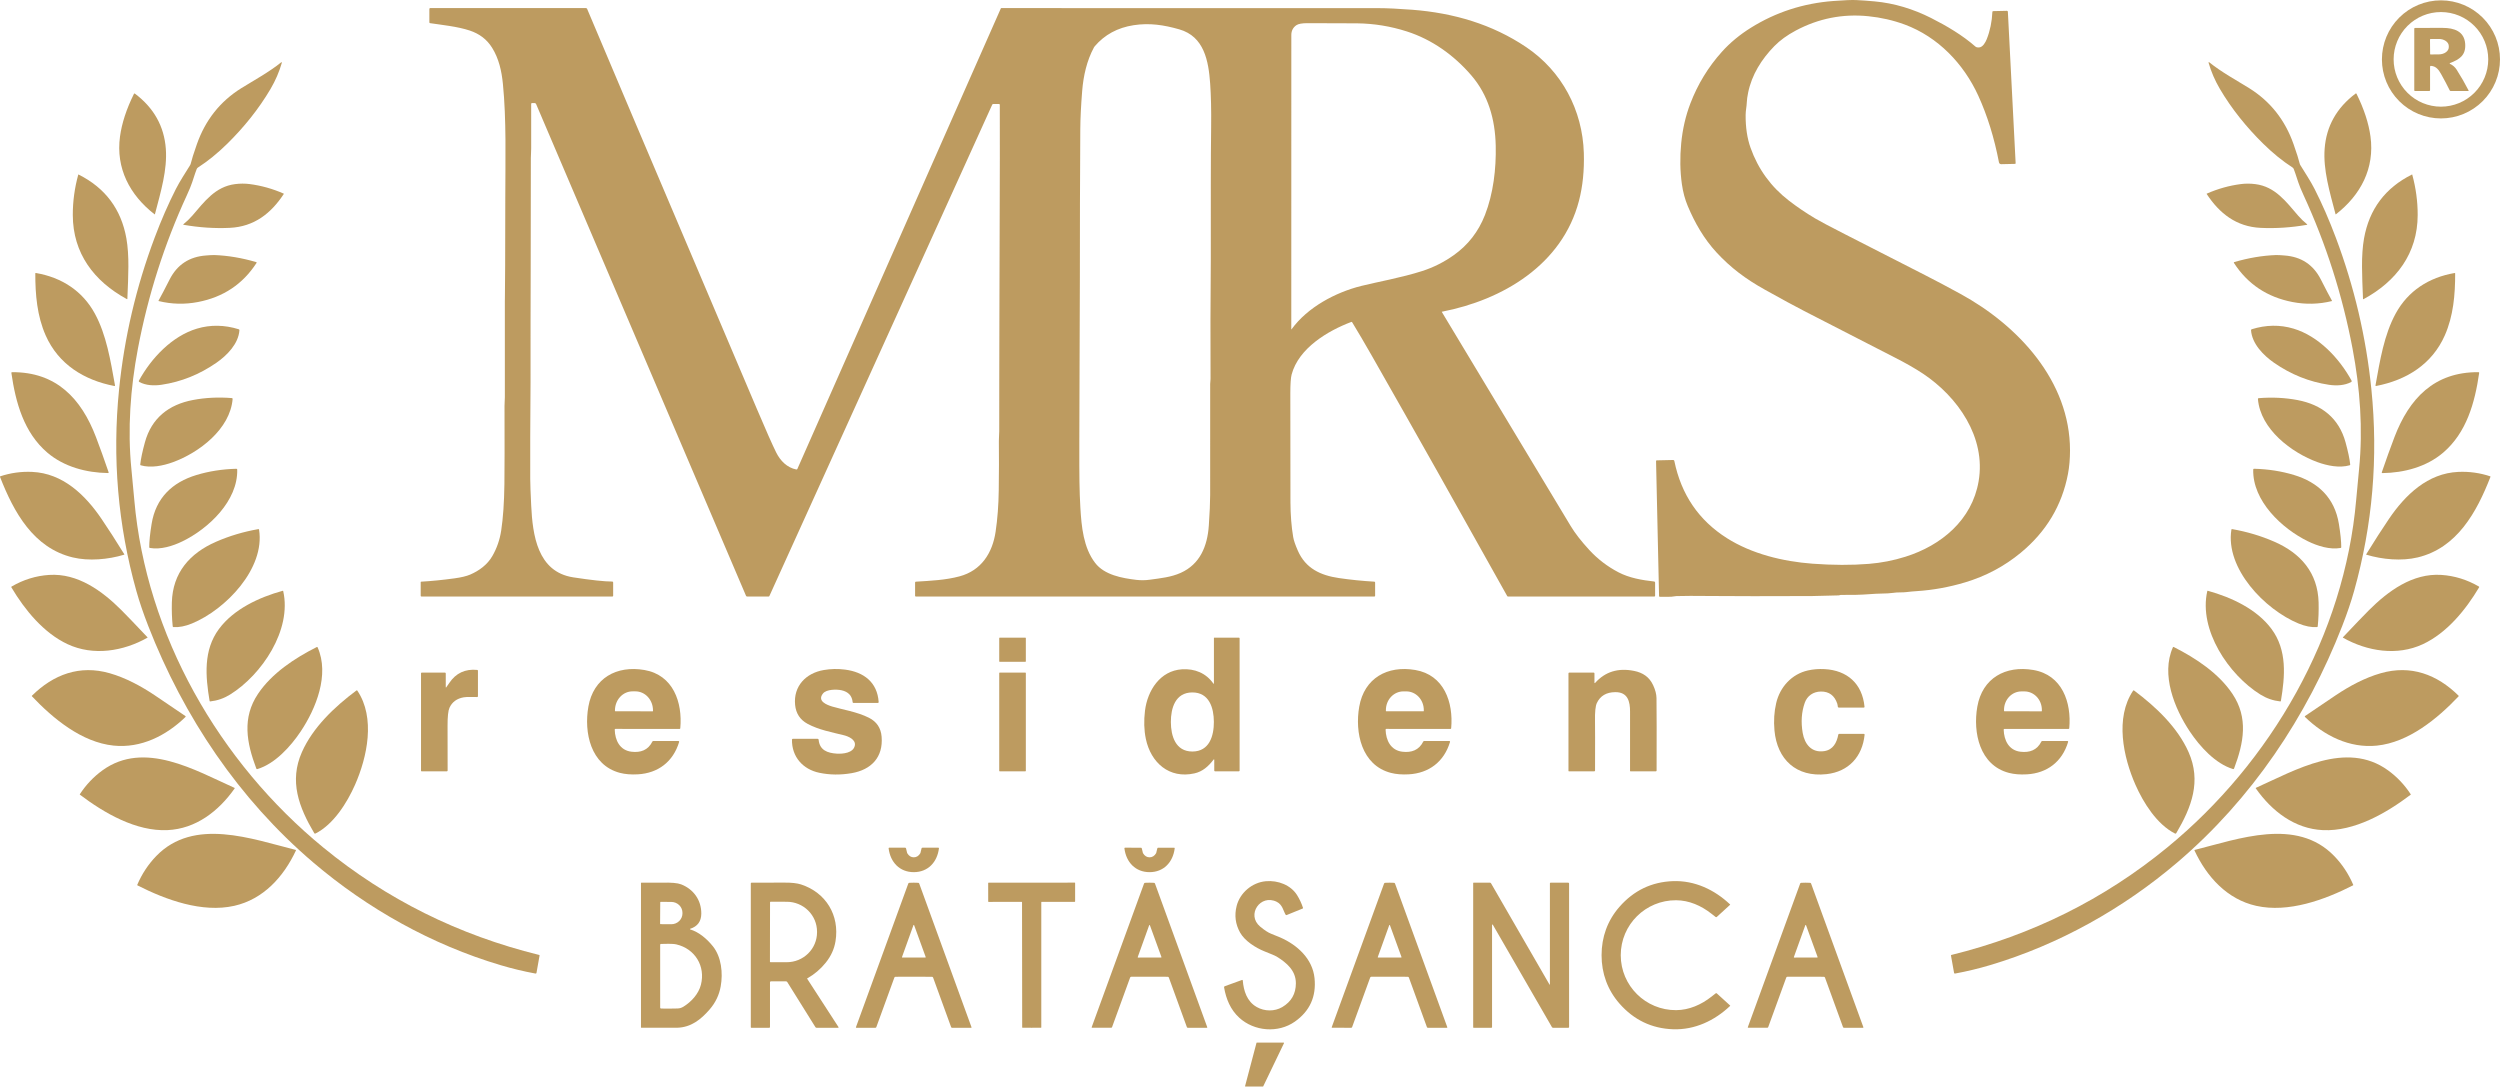 <svg width="400" height="174" viewBox="0 0 400 174" fill="none" xmlns="http://www.w3.org/2000/svg">
<path d="M322.391 26.221L320.194 26.27C320.109 26.272 320.026 26.243 319.961 26.191C319.895 26.138 319.851 26.063 319.835 25.981C319.079 22.045 317.975 18.488 316.525 15.311C314.198 10.216 310.078 5.892 304.752 3.926C302.896 3.242 300.95 2.798 298.913 2.594C294.826 2.184 290.965 2.949 287.328 4.886C285.945 5.623 284.802 6.453 283.899 7.375C281.86 9.458 280.28 11.959 279.698 14.836C279.576 15.432 279.507 15.939 279.49 16.354C279.462 17.091 279.308 17.641 279.302 18.384C279.286 20.374 279.548 22.128 280.088 23.645C281.306 27.071 283.361 29.897 286.253 32.123C287.567 33.134 288.963 34.079 290.443 34.958C291.185 35.399 292.75 36.228 295.137 37.447C298.164 38.99 302.479 41.194 308.082 44.058C309.776 44.922 311.641 45.912 313.678 47.026C322.882 52.057 331.208 60.949 331.202 72.074C331.201 73.436 331.092 74.687 330.876 75.826C329.916 80.867 327.4 85.07 323.328 88.435C320.706 90.601 317.737 92.182 314.418 93.179C311.856 93.947 309.279 94.414 306.686 94.58C306.107 94.617 305.563 94.668 305.055 94.731C304.757 94.768 304.394 94.786 303.966 94.784C303.614 94.782 303.253 94.807 302.883 94.86C302.424 94.926 301.796 94.964 301 94.974C300.44 94.982 299.813 95.013 299.117 95.067C297.776 95.171 296.242 95.211 294.514 95.188C294.474 95.187 294.421 95.2 294.353 95.228C294.3 95.25 294.242 95.262 294.183 95.263C291.705 95.332 290.289 95.367 289.934 95.368C282.74 95.399 277.485 95.397 274.17 95.362C271.216 95.332 269.236 95.336 268.23 95.374C268.168 95.377 268.106 95.384 268.044 95.396C267.25 95.553 266.452 95.462 265.583 95.487C265.565 95.488 265.548 95.485 265.533 95.479C265.517 95.473 265.502 95.463 265.49 95.452C265.477 95.44 265.467 95.426 265.461 95.41C265.454 95.394 265.45 95.378 265.45 95.361L264.969 73.783C264.969 73.767 264.971 73.75 264.977 73.735C264.983 73.72 264.992 73.706 265.003 73.694C265.015 73.682 265.028 73.673 265.043 73.666C265.057 73.66 265.073 73.656 265.09 73.656L267.691 73.599C267.739 73.598 267.786 73.614 267.823 73.643C267.86 73.673 267.886 73.715 267.895 73.761C269 79.144 271.808 83.261 276.32 86.112C280.274 88.611 285.234 89.837 290.007 90.191C293.252 90.432 296.255 90.442 299.018 90.219C301.009 90.058 302.957 89.677 304.863 89.078C310.605 87.276 315.523 83.204 316.58 76.996C317.78 69.968 313.256 63.511 307.69 59.795C306.472 58.981 304.949 58.11 303.121 57.181C301.853 56.537 297.03 54.06 288.649 49.75C287.208 49.01 285.11 47.871 282.355 46.335C279.316 44.64 276.908 42.844 274.631 40.377C272.645 38.223 271.182 35.675 270.051 32.988C269.595 31.903 269.277 30.724 269.099 29.45C268.809 27.381 268.774 25.204 268.994 22.918C269.213 20.658 269.7 18.541 270.455 16.566C271.638 13.473 273.322 10.712 275.508 8.282C276.812 6.831 278.366 5.545 280.169 4.423C284.147 1.946 288.533 0.525 293.326 0.16C295.077 0.027 296.298 -0.023 296.987 0.01C297.842 0.049 298.824 0.12 299.933 0.222C303.085 0.509 306.118 1.439 308.973 2.879C311.496 4.152 314.016 5.651 316.069 7.452C316.195 7.562 316.395 7.608 316.669 7.589C317.251 7.548 317.679 6.765 317.871 6.286C318.41 4.931 318.713 3.467 318.782 1.895C318.783 1.864 318.796 1.835 318.818 1.814C318.84 1.793 318.869 1.78 318.899 1.78L321.106 1.73C321.145 1.729 321.183 1.744 321.211 1.77C321.24 1.797 321.257 1.834 321.259 1.873L322.502 26.102C322.503 26.117 322.501 26.132 322.496 26.146C322.491 26.16 322.483 26.173 322.473 26.184C322.462 26.196 322.45 26.204 322.436 26.211C322.422 26.217 322.407 26.22 322.391 26.221Z" fill="#BD9B60"/>
<path d="M400 9.502C400 12.007 399.005 14.41 397.233 16.182C395.462 17.953 393.059 18.948 390.554 18.948C388.048 18.948 385.646 17.953 383.874 16.182C382.103 14.41 381.107 12.007 381.107 9.502C381.107 6.997 382.103 4.594 383.874 2.822C385.646 1.051 388.048 0.056 390.554 0.056C393.059 0.056 395.462 1.051 397.233 2.822C399.005 4.594 400 6.997 400 9.502ZM398.119 9.498C398.119 7.491 397.322 5.565 395.902 4.146C394.483 2.726 392.557 1.929 390.55 1.929C388.542 1.929 386.617 2.726 385.197 4.146C383.778 5.565 382.98 7.491 382.98 9.498C382.98 11.506 383.778 13.431 385.197 14.85C386.617 16.27 388.542 17.067 390.55 17.067C392.557 17.067 394.483 16.27 395.902 14.85C397.322 13.431 398.119 11.506 398.119 9.498Z" fill="#BD9B60"/>
<path d="M230.718 49.873C230.713 49.875 230.708 49.877 230.704 49.88C230.7 49.884 230.697 49.888 230.695 49.892C230.693 49.897 230.692 49.902 230.692 49.907C230.693 49.912 230.694 49.917 230.696 49.921C235.744 58.315 242.614 69.727 251.306 84.158C251.999 85.309 252.987 86.583 254.272 87.98C255.618 89.443 257.175 90.637 258.943 91.561C260.677 92.47 262.712 92.826 264.676 93.042C264.715 93.047 264.751 93.065 264.777 93.094C264.803 93.123 264.817 93.16 264.817 93.199V95.327C264.817 95.358 264.805 95.387 264.783 95.408C264.762 95.43 264.733 95.442 264.702 95.442H241.275C241.25 95.442 241.226 95.435 241.204 95.422C241.183 95.409 241.165 95.391 241.153 95.369C233.576 81.784 226.367 68.987 219.526 56.979C218.359 54.932 217.296 53.122 216.338 51.55C216.325 51.53 216.305 51.514 216.283 51.507C216.26 51.499 216.235 51.5 216.213 51.509C212.463 52.924 207.778 55.702 206.658 59.931C206.522 60.448 206.453 61.455 206.452 62.955C206.448 71.162 206.455 76.96 206.472 80.349C206.481 82.393 206.627 84.256 206.911 85.936C207 86.455 207.248 87.18 207.656 88.112C208.899 90.95 211.283 92.058 214.225 92.49C216.088 92.763 217.98 92.955 219.902 93.066C219.933 93.068 219.963 93.082 219.985 93.105C220.007 93.128 220.019 93.159 220.019 93.191V95.327C220.019 95.358 220.006 95.387 219.985 95.408C219.963 95.43 219.934 95.442 219.904 95.442H146.523C146.494 95.442 146.466 95.43 146.446 95.41C146.425 95.39 146.414 95.362 146.414 95.333V93.195C146.414 93.162 146.426 93.131 146.448 93.108C146.47 93.084 146.5 93.07 146.533 93.068C148.96 92.919 151.284 92.817 153.532 92.215C156.999 91.284 158.794 88.492 159.299 85.065C159.602 83.022 159.769 80.813 159.8 78.44C159.84 75.627 159.846 72.996 159.82 70.546C159.814 70.037 159.877 69.507 159.877 69.025C159.866 64.396 159.893 58.243 159.903 50.745C159.917 37.366 160.004 28.694 159.968 16.765C159.968 16.731 159.955 16.699 159.931 16.675C159.908 16.651 159.875 16.638 159.842 16.638H158.921C158.886 16.638 158.852 16.648 158.823 16.667C158.793 16.686 158.77 16.713 158.755 16.745L123.1 95.369C123.09 95.391 123.074 95.409 123.054 95.422C123.034 95.435 123.01 95.442 122.987 95.442H119.532C119.496 95.442 119.461 95.431 119.431 95.412C119.401 95.392 119.378 95.364 119.364 95.331L85.772 16.638C85.753 16.594 85.722 16.556 85.682 16.53C85.642 16.503 85.596 16.489 85.548 16.489H85.116C85.082 16.489 85.049 16.503 85.025 16.526C85.001 16.55 84.988 16.582 84.988 16.616C84.984 19.157 84.984 21.541 84.988 23.768C84.99 24.336 84.936 24.811 84.936 25.288C84.948 39.346 84.873 46.719 84.887 61.139C84.887 61.216 84.885 61.43 84.883 61.783C84.836 67.733 84.821 72.683 84.837 76.632C84.841 77.457 84.892 78.876 84.992 80.889C85.223 85.562 85.962 91.496 91.727 92.377C94.639 92.823 96.719 93.047 97.966 93.048C98.003 93.049 98.038 93.064 98.064 93.09C98.09 93.116 98.105 93.152 98.105 93.189V95.325C98.105 95.356 98.093 95.386 98.071 95.408C98.049 95.43 98.019 95.442 97.988 95.442H67.423C67.394 95.442 67.366 95.43 67.345 95.409C67.324 95.389 67.312 95.361 67.312 95.331V93.139C67.312 93.121 67.319 93.103 67.331 93.09C67.344 93.077 67.36 93.069 67.378 93.068C69.059 92.973 70.842 92.795 72.726 92.535C73.811 92.385 74.643 92.186 75.222 91.937C76.664 91.32 77.981 90.347 78.77 88.979C79.496 87.725 79.972 86.351 80.196 84.857C80.497 82.855 80.667 80.388 80.705 77.458C80.735 75.102 80.741 70.934 80.723 64.955C80.721 64.493 80.776 64.008 80.776 63.565C80.778 53.446 80.778 48.314 80.776 48.17C80.775 48.037 80.778 47.806 80.786 47.477C80.815 46.177 80.836 40.931 80.847 31.737C80.857 25.338 81.034 19.162 80.465 13.424C80.261 11.361 79.818 9.375 78.739 7.643C77.879 6.267 76.694 5.403 75.165 4.889C73.227 4.237 70.544 3.968 68.803 3.705C68.774 3.7 68.747 3.684 68.728 3.661C68.709 3.639 68.698 3.61 68.698 3.58V1.42C68.698 1.387 68.712 1.355 68.735 1.332C68.758 1.308 68.79 1.295 68.823 1.295H93.757C93.796 1.295 93.834 1.307 93.866 1.329C93.898 1.35 93.924 1.381 93.939 1.418C95.312 4.718 104.355 26.029 121.068 65.353C122.545 68.831 123.583 71.174 124.183 72.383C124.852 73.736 125.943 74.833 127.416 75.118C127.448 75.124 127.481 75.119 127.511 75.104C127.54 75.089 127.563 75.064 127.576 75.035L160.135 1.341C160.141 1.327 160.151 1.316 160.164 1.308C160.176 1.299 160.191 1.295 160.206 1.295C195.627 1.292 215.713 1.294 220.464 1.301C221.917 1.304 223.748 1.39 225.956 1.56C232.53 2.069 238.735 3.861 244.204 7.55C249.912 11.397 253.207 17.636 253.413 24.482C253.496 27.262 253.238 29.807 252.638 32.117C249.981 42.347 240.44 47.992 230.718 49.873ZM206.648 52.689C209.204 49.153 213.701 46.775 217.797 45.751C220.365 45.111 224.289 44.415 227.546 43.367C229.345 42.789 231.035 41.939 232.615 40.817C234.891 39.2 236.549 37.065 237.589 34.412C238.939 30.965 239.396 26.997 239.317 23.338C239.226 19.051 238.103 15.192 235.421 12.072C232.643 8.841 229.136 6.328 225.097 5.031C222.501 4.198 219.85 3.766 217.144 3.734C215.859 3.719 213.217 3.709 209.216 3.707C208.334 3.705 207.736 3.814 207.42 4.031C206.882 4.402 206.612 4.928 206.612 5.609C206.603 14.975 206.601 30.663 206.606 52.675C206.607 52.68 206.608 52.684 206.611 52.688C206.614 52.691 206.618 52.694 206.623 52.696C206.627 52.697 206.632 52.697 206.636 52.696C206.641 52.695 206.645 52.692 206.648 52.689ZM184.017 92.749C185.712 92.512 187.361 92.353 188.913 91.658C192.012 90.27 193.184 87.372 193.41 84.107C193.55 82.081 193.622 80.447 193.626 79.206C193.639 75.225 193.64 69.302 193.63 61.436C193.628 61.193 193.687 60.884 193.687 60.644C193.657 54.526 193.67 48.223 193.727 41.736C193.728 41.489 193.729 41.307 193.729 41.191C193.733 31.87 193.713 25.797 193.782 20.307C193.815 17.598 193.763 15.287 193.626 13.375C193.366 9.767 192.687 5.833 188.67 4.691C186.223 3.996 183.952 3.637 181.382 4.031C178.817 4.426 176.741 5.551 175.155 7.407C175.109 7.461 175.068 7.52 175.034 7.583C173.886 9.698 173.343 12.149 173.151 14.517C172.958 16.897 172.857 18.958 172.846 20.699C172.8 28.497 172.777 36.384 172.779 44.359C172.779 44.537 172.778 44.719 172.777 44.904C172.765 48.098 172.747 53.429 172.723 60.896C172.698 68.614 172.668 74.183 172.713 77.127C172.737 78.61 172.785 79.963 172.856 81.186C173.036 84.281 173.351 87.625 175.22 90.064C176.701 91.997 179.526 92.504 181.798 92.777C182.53 92.864 183.27 92.855 184.017 92.749Z" fill="#BD9B60"/>
<path d="M388.689 14.562H386.406C386.39 14.562 386.374 14.559 386.359 14.553C386.344 14.546 386.331 14.537 386.319 14.526C386.308 14.514 386.299 14.5 386.293 14.485C386.286 14.47 386.283 14.454 386.283 14.438V4.587C386.283 4.555 386.296 4.524 386.318 4.501C386.341 4.478 386.372 4.465 386.404 4.465C387.447 4.461 388.926 4.46 390.841 4.463C392.653 4.465 394.296 4.997 394.431 7.025C394.553 8.86 393.514 9.507 391.987 10.098C391.976 10.102 391.967 10.109 391.96 10.119C391.953 10.129 391.949 10.141 391.948 10.153C391.948 10.165 391.951 10.177 391.957 10.187C391.963 10.197 391.973 10.205 391.984 10.21C392.439 10.419 392.799 10.731 393.063 11.147C393.76 12.244 394.397 13.353 394.975 14.475C394.98 14.484 394.983 14.494 394.982 14.504C394.982 14.514 394.979 14.524 394.974 14.533C394.969 14.541 394.961 14.548 394.953 14.553C394.944 14.558 394.934 14.56 394.924 14.56H392.112C392.079 14.56 392.047 14.551 392.02 14.534C391.992 14.517 391.97 14.492 391.956 14.463C391.514 13.57 391.055 12.7 390.58 11.856C390.192 11.169 389.79 10.6 388.962 10.539C388.943 10.537 388.923 10.54 388.905 10.546C388.886 10.552 388.869 10.562 388.855 10.576C388.841 10.589 388.829 10.605 388.821 10.623C388.814 10.641 388.81 10.66 388.81 10.68V14.44C388.81 14.472 388.797 14.503 388.774 14.526C388.752 14.549 388.721 14.562 388.689 14.562ZM388.8 6.322L388.82 8.642C388.82 8.661 388.828 8.679 388.842 8.693C388.855 8.706 388.874 8.713 388.893 8.713L390.223 8.702C390.433 8.7 390.64 8.668 390.833 8.609C391.025 8.55 391.2 8.463 391.347 8.355C391.495 8.248 391.611 8.12 391.69 7.98C391.769 7.84 391.809 7.69 391.807 7.539V7.369C391.806 7.218 391.763 7.069 391.682 6.931C391.601 6.792 391.482 6.666 391.333 6.561C391.185 6.456 391.008 6.373 390.814 6.317C390.62 6.261 390.413 6.233 390.204 6.235L388.873 6.246C388.863 6.246 388.854 6.248 388.844 6.252C388.835 6.256 388.827 6.262 388.82 6.269C388.814 6.276 388.808 6.284 388.805 6.293C388.801 6.302 388.799 6.312 388.8 6.322Z" fill="#BD9B60"/>
<path d="M44.994 9.969C45.005 9.961 45.018 9.957 45.031 9.956C45.045 9.956 45.058 9.959 45.069 9.967C45.081 9.974 45.089 9.985 45.094 9.997C45.099 10.01 45.1 10.024 45.097 10.037C44.679 11.494 44.073 12.895 43.282 14.24C41.389 17.459 38.981 20.422 36.358 23.001C34.812 24.521 33.252 25.787 31.679 26.801C31.587 26.859 31.516 26.944 31.473 27.044C31.383 27.252 31.141 27.961 30.746 29.173C30.584 29.674 30.298 30.369 29.889 31.258C26.29 39.076 23.681 47.254 22.064 55.791C20.866 62.123 20.387 68.663 21.023 75.05C21.193 76.756 21.348 78.406 21.488 80C23.377 101.598 35.041 121.924 51.742 135.613C61.829 143.88 73.339 149.607 86.272 152.793C86.291 152.798 86.308 152.81 86.319 152.826C86.33 152.843 86.335 152.863 86.332 152.882L85.839 155.656C85.835 155.675 85.828 155.692 85.818 155.708C85.808 155.723 85.795 155.737 85.78 155.747C85.765 155.757 85.748 155.765 85.729 155.769C85.711 155.772 85.692 155.773 85.674 155.769C83.799 155.423 81.928 154.973 80.063 154.417C69.08 151.146 58.806 145.396 50.11 137.989C38.229 127.868 29.402 114.731 23.725 100.168C22.933 98.135 22.297 96.263 21.817 94.551C18.865 84.01 17.945 73.252 19.055 62.278C19.894 53.972 21.791 45.887 24.745 38.021C25.802 35.207 26.933 32.615 28.137 30.246C28.792 28.955 29.671 27.648 30.408 26.441C30.464 26.347 30.506 26.247 30.53 26.142C30.661 25.567 30.982 24.551 31.493 23.092C32.85 19.218 35.218 16.226 38.599 14.115C40.632 12.848 42.99 11.583 44.994 9.969Z" fill="#BD9B60"/>
<path d="M353.471 9.96C355.475 11.573 357.833 12.838 359.866 14.104C363.248 16.214 365.617 19.207 366.974 23.081C367.485 24.539 367.807 25.556 367.939 26.13C367.963 26.235 368.005 26.336 368.061 26.429C368.798 27.637 369.677 28.943 370.332 30.234C371.536 32.604 372.667 35.195 373.726 38.01C376.681 45.874 378.579 53.959 379.42 62.264C380.532 73.238 379.612 83.997 376.662 94.539C376.183 96.251 375.547 98.124 374.756 100.156C369.081 114.721 360.256 127.86 348.377 137.983C339.681 145.392 329.409 151.144 318.426 154.417C316.561 154.973 314.69 155.424 312.815 155.769C312.796 155.773 312.778 155.773 312.76 155.769C312.741 155.765 312.724 155.758 312.709 155.747C312.694 155.737 312.681 155.723 312.671 155.708C312.66 155.692 312.654 155.675 312.65 155.657L312.155 152.883C312.152 152.863 312.157 152.843 312.168 152.827C312.179 152.81 312.195 152.798 312.215 152.794C325.148 149.604 336.657 143.876 346.743 135.608C363.442 121.914 375.104 101.586 376.989 79.989C377.129 78.394 377.284 76.744 377.454 75.039C378.088 68.651 377.609 62.112 376.409 55.78C374.79 47.242 372.181 39.064 368.58 31.246C368.171 30.358 367.885 29.663 367.723 29.161C367.328 27.949 367.086 27.24 366.996 27.033C366.953 26.932 366.882 26.847 366.79 26.789C365.215 25.775 363.655 24.509 362.11 22.99C359.486 20.412 357.078 17.45 355.184 14.23C354.392 12.885 353.786 11.484 353.368 10.027C353.365 10.014 353.366 10 353.371 9.987C353.376 9.975 353.385 9.964 353.396 9.957C353.407 9.95 353.42 9.946 353.434 9.946C353.447 9.947 353.46 9.951 353.471 9.96Z" fill="#BD9B60"/>
<path d="M24.789 34.267C24.787 34.274 24.784 34.28 24.78 34.285C24.775 34.29 24.77 34.294 24.763 34.296C24.757 34.298 24.75 34.298 24.744 34.297C24.737 34.296 24.731 34.293 24.726 34.289C20.764 31.206 18.508 26.939 19.201 21.835C19.491 19.71 20.234 17.437 21.433 15.016C21.439 15.002 21.449 14.991 21.46 14.981C21.472 14.971 21.485 14.965 21.5 14.961C21.515 14.957 21.53 14.957 21.545 14.96C21.559 14.963 21.573 14.969 21.585 14.979C24.617 17.258 26.267 20.203 26.533 23.813C26.781 27.175 25.741 30.64 24.789 34.267Z" fill="#BD9B60"/>
<path d="M373.685 34.265C372.732 30.637 371.695 27.171 371.942 23.808C372.209 20.197 373.859 17.252 376.892 14.972C376.905 14.963 376.919 14.957 376.933 14.954C376.948 14.951 376.963 14.951 376.978 14.955C376.993 14.959 377.006 14.966 377.018 14.975C377.029 14.984 377.038 14.996 377.045 15.01C378.243 17.432 378.987 19.705 379.276 21.831C379.969 26.937 377.712 31.204 373.748 34.286C373.743 34.291 373.737 34.294 373.73 34.295C373.723 34.296 373.717 34.295 373.71 34.293C373.704 34.291 373.698 34.287 373.694 34.282C373.689 34.277 373.686 34.271 373.685 34.265Z" fill="#BD9B60"/>
<path d="M12.523 27.939C12.524 27.935 12.526 27.931 12.528 27.928C12.531 27.925 12.534 27.922 12.538 27.92C12.542 27.919 12.546 27.918 12.55 27.918C12.554 27.918 12.559 27.919 12.562 27.921C16.836 30.059 19.389 33.465 20.221 38.138C20.452 39.434 20.555 41.058 20.541 42.676C20.528 44.076 20.474 45.788 20.379 47.81C20.378 47.819 20.375 47.828 20.37 47.836C20.366 47.844 20.358 47.851 20.35 47.856C20.342 47.861 20.333 47.863 20.323 47.863C20.314 47.864 20.304 47.861 20.296 47.857C15.057 45.014 11.655 40.539 11.648 34.401C11.643 32.237 11.935 30.082 12.523 27.939Z" fill="#BD9B60"/>
<path d="M385.958 27.939C386.544 30.085 386.834 32.241 386.829 34.407C386.817 40.551 383.41 45.026 378.165 47.867C378.156 47.871 378.147 47.873 378.137 47.873C378.128 47.873 378.119 47.87 378.11 47.866C378.102 47.861 378.095 47.854 378.09 47.846C378.085 47.838 378.082 47.829 378.081 47.82C377.988 45.796 377.935 44.083 377.923 42.682C377.909 41.064 378.014 39.438 378.246 38.142C379.081 33.465 381.639 30.058 385.918 27.921C385.922 27.919 385.926 27.918 385.93 27.918C385.934 27.918 385.938 27.919 385.942 27.92C385.946 27.922 385.949 27.925 385.952 27.928C385.955 27.931 385.957 27.935 385.958 27.939Z" fill="#BD9B60"/>
<path d="M29.342 35.881C29.858 35.467 30.336 35.006 30.776 34.499C32.718 32.254 34.439 29.864 37.615 29.458C38.414 29.355 39.19 29.353 39.941 29.45C41.813 29.693 43.625 30.201 45.378 30.973C45.385 30.976 45.391 30.98 45.396 30.985C45.401 30.991 45.404 30.997 45.406 31.004C45.408 31.011 45.409 31.019 45.408 31.026C45.407 31.033 45.404 31.04 45.4 31.046C43.362 34.139 40.678 36.267 36.781 36.455C34.371 36.572 31.898 36.408 29.364 35.966C29.355 35.965 29.346 35.961 29.339 35.955C29.332 35.948 29.327 35.94 29.325 35.931C29.322 35.922 29.323 35.912 29.326 35.903C29.329 35.895 29.335 35.887 29.342 35.881Z" fill="#BD9B60"/>
<path d="M369.136 35.885C369.144 35.891 369.149 35.898 369.153 35.907C369.156 35.916 369.156 35.926 369.154 35.935C369.152 35.944 369.147 35.952 369.14 35.959C369.133 35.965 369.124 35.969 369.114 35.97C366.58 36.412 364.108 36.575 361.698 36.459C357.799 36.271 355.114 34.141 353.077 31.048C353.073 31.042 353.07 31.035 353.069 31.028C353.068 31.021 353.068 31.013 353.07 31.006C353.072 30.999 353.076 30.993 353.081 30.987C353.086 30.982 353.092 30.978 353.099 30.975C354.853 30.203 356.666 29.695 358.538 29.452C359.289 29.355 360.064 29.357 360.864 29.46C364.04 29.866 365.76 32.258 367.703 34.503C368.142 35.01 368.62 35.471 369.136 35.885Z" fill="#BD9B60"/>
<path d="M41.046 42.068C38.852 45.459 35.728 47.544 31.675 48.323C29.565 48.729 27.472 48.679 25.394 48.172C25.387 48.171 25.381 48.167 25.375 48.163C25.37 48.158 25.365 48.153 25.362 48.146C25.359 48.139 25.358 48.132 25.358 48.125C25.359 48.118 25.361 48.111 25.364 48.105C25.791 47.339 26.382 46.211 27.139 44.721C28.34 42.352 30.283 41.07 32.968 40.876C33.261 40.856 33.938 40.793 34.284 40.807C36.466 40.887 38.703 41.264 40.996 41.937C41.009 41.941 41.021 41.948 41.031 41.957C41.041 41.966 41.049 41.977 41.054 41.99C41.059 42.003 41.06 42.017 41.059 42.03C41.058 42.044 41.053 42.056 41.046 42.068Z" fill="#BD9B60"/>
<path d="M357.427 42.066C357.419 42.054 357.415 42.041 357.414 42.028C357.412 42.014 357.414 42.001 357.419 41.988C357.424 41.975 357.431 41.964 357.441 41.955C357.451 41.946 357.463 41.939 357.476 41.935C359.77 41.262 362.008 40.886 364.19 40.807C364.537 40.793 365.214 40.856 365.509 40.876C368.194 41.07 370.137 42.352 371.338 44.723C372.094 46.213 372.686 47.342 373.112 48.109C373.116 48.115 373.118 48.122 373.118 48.129C373.118 48.136 373.117 48.143 373.114 48.15C373.111 48.157 373.107 48.162 373.101 48.167C373.096 48.171 373.089 48.175 373.082 48.176C371.003 48.683 368.909 48.732 366.8 48.325C362.745 47.544 359.621 45.458 357.427 42.066Z" fill="#BD9B60"/>
<path d="M18.3 61.761C13.45 60.822 9.357 58.296 7.31 53.671C5.93 50.55 5.643 47.127 5.649 43.759C5.649 43.747 5.651 43.736 5.656 43.725C5.662 43.715 5.669 43.705 5.678 43.697C5.687 43.69 5.698 43.684 5.71 43.681C5.721 43.678 5.734 43.678 5.746 43.68C9.844 44.381 13.196 46.533 15.176 50.174C17.021 53.568 17.679 57.641 18.401 61.662C18.404 61.676 18.403 61.69 18.399 61.703C18.395 61.716 18.387 61.728 18.377 61.738C18.367 61.748 18.355 61.755 18.342 61.759C18.328 61.763 18.314 61.764 18.3 61.761Z" fill="#BD9B60"/>
<path d="M380.078 61.658C380.8 57.639 381.458 53.568 383.303 50.175C385.283 46.535 388.633 44.385 392.73 43.684C392.741 43.682 392.753 43.682 392.765 43.685C392.777 43.688 392.787 43.693 392.797 43.701C392.806 43.709 392.813 43.718 392.819 43.729C392.824 43.74 392.826 43.751 392.827 43.763C392.832 47.129 392.545 50.553 391.165 53.671C389.12 58.294 385.028 60.821 380.179 61.757C380.165 61.76 380.151 61.76 380.137 61.755C380.124 61.752 380.112 61.744 380.102 61.735C380.092 61.725 380.084 61.713 380.08 61.699C380.076 61.686 380.075 61.672 380.078 61.658Z" fill="#BD9B60"/>
<path d="M22.227 60.903C24.193 57.313 27.513 53.773 31.525 52.577C33.683 51.936 35.908 51.971 38.199 52.682C38.233 52.693 38.261 52.714 38.281 52.742C38.301 52.771 38.31 52.806 38.308 52.841C38.156 55.005 36.33 56.858 34.629 58.04C31.923 59.918 28.996 61.093 25.846 61.562C24.642 61.741 23.334 61.681 22.29 61.117C22.254 61.097 22.226 61.063 22.215 61.023C22.203 60.983 22.207 60.94 22.227 60.903Z" fill="#BD9B60"/>
<path d="M376.255 60.907C376.274 60.944 376.279 60.987 376.267 61.028C376.255 61.068 376.228 61.101 376.191 61.121C375.146 61.686 373.837 61.745 372.633 61.567C369.482 61.096 366.553 59.92 363.846 58.041C362.143 56.856 360.318 55.003 360.165 52.837C360.163 52.802 360.172 52.768 360.192 52.739C360.212 52.71 360.241 52.689 360.274 52.679C362.567 51.967 364.793 51.933 366.953 52.576C370.966 53.772 374.288 57.316 376.255 60.907Z" fill="#BD9B60"/>
<path d="M17.287 75.688C13.802 75.644 10.228 74.682 7.581 72.427C3.821 69.219 2.499 64.404 1.821 59.674C1.819 59.659 1.82 59.643 1.825 59.628C1.829 59.613 1.836 59.599 1.847 59.587C1.857 59.575 1.869 59.566 1.883 59.559C1.897 59.553 1.913 59.549 1.928 59.549C9.007 59.5 13.008 63.773 15.358 69.94C16.009 71.648 16.682 73.522 17.378 75.561C17.383 75.576 17.385 75.591 17.383 75.606C17.38 75.621 17.375 75.636 17.366 75.648C17.357 75.661 17.345 75.671 17.331 75.678C17.317 75.685 17.302 75.688 17.287 75.688Z" fill="#BD9B60"/>
<path d="M381.087 75.569C381.784 73.528 382.459 71.653 383.111 69.944C385.465 63.771 389.473 59.494 396.559 59.547C396.574 59.547 396.59 59.551 396.604 59.557C396.618 59.564 396.631 59.574 396.641 59.585C396.651 59.597 396.658 59.611 396.663 59.626C396.667 59.641 396.668 59.657 396.666 59.672C395.987 64.406 394.66 69.225 390.894 72.435C388.243 74.692 384.665 75.654 381.179 75.696C381.163 75.696 381.148 75.693 381.134 75.686C381.121 75.679 381.109 75.669 381.1 75.656C381.091 75.644 381.085 75.629 381.083 75.614C381.081 75.599 381.082 75.584 381.087 75.569Z" fill="#BD9B60"/>
<path d="M37.11 63.694C37.141 63.697 37.171 63.712 37.192 63.736C37.212 63.76 37.223 63.791 37.221 63.822C36.834 68.663 31.841 72.431 27.665 73.952C26.091 74.524 24.149 74.92 22.521 74.449C22.495 74.441 22.472 74.424 22.457 74.402C22.442 74.38 22.435 74.353 22.438 74.326C22.533 73.427 22.781 72.245 23.183 70.78C24.252 66.87 27.022 64.733 30.869 64.001C32.857 63.622 34.937 63.519 37.11 63.694Z" fill="#BD9B60"/>
<path d="M361.379 63.707C363.547 63.532 365.625 63.634 367.612 64.011C371.453 64.742 374.221 66.874 375.29 70.779C375.691 72.243 375.939 73.424 376.034 74.321C376.037 74.348 376.03 74.375 376.015 74.397C376 74.42 375.977 74.436 375.951 74.444C374.328 74.913 372.385 74.519 370.815 73.949C366.641 72.432 361.656 68.67 361.268 63.835C361.266 63.804 361.276 63.773 361.297 63.749C361.317 63.725 361.347 63.71 361.379 63.707Z" fill="#BD9B60"/>
<path d="M37.955 75.124C38.086 80.151 33.356 84.578 29.22 86.6C27.662 87.36 25.703 87.98 23.977 87.673C23.949 87.668 23.924 87.653 23.906 87.632C23.888 87.611 23.878 87.584 23.878 87.556C23.878 86.62 24.005 85.375 24.258 83.822C24.931 79.678 27.551 77.175 31.433 76.001C33.44 75.394 35.571 75.061 37.827 75.003C37.86 75.002 37.892 75.015 37.916 75.037C37.94 75.06 37.954 75.091 37.955 75.124Z" fill="#BD9B60"/>
<path d="M360.644 75.001C362.901 75.058 365.033 75.39 367.039 75.997C370.924 77.171 373.545 79.674 374.221 83.82C374.474 85.373 374.601 86.619 374.601 87.556C374.601 87.584 374.591 87.611 374.573 87.632C374.555 87.653 374.529 87.668 374.502 87.673C372.775 87.98 370.815 87.36 369.257 86.6C365.119 84.578 360.385 80.151 360.515 75.122C360.516 75.089 360.53 75.058 360.555 75.035C360.579 75.013 360.611 75 360.644 75.001Z" fill="#BD9B60"/>
<path d="M19.863 88.751C17.31 89.527 14.2 89.803 11.65 89.189C5.351 87.674 2.213 81.968 0.006 76.311C0.002 76.301 -0 76.291 4.16456e-05 76.28C0 76.269 0.003 76.258 0.008 76.249C0.012 76.239 0.019 76.23 0.027 76.223C0.035 76.216 0.045 76.21 0.055 76.206C1.689 75.661 3.385 75.427 5.144 75.503C10.05 75.719 13.636 79.18 16.249 83.029C17.335 84.628 18.549 86.513 19.888 88.684C19.892 88.69 19.894 88.697 19.895 88.704C19.895 88.71 19.894 88.717 19.892 88.724C19.889 88.73 19.886 88.736 19.88 88.741C19.875 88.746 19.869 88.749 19.863 88.751Z" fill="#BD9B60"/>
<path d="M378.618 88.751C378.612 88.749 378.606 88.746 378.6 88.741C378.595 88.736 378.591 88.73 378.589 88.724C378.586 88.717 378.585 88.71 378.586 88.704C378.587 88.697 378.589 88.69 378.593 88.684C379.932 86.513 381.145 84.628 382.23 83.029C384.843 79.18 388.427 75.719 393.333 75.503C395.09 75.427 396.786 75.661 398.42 76.206C398.43 76.21 398.44 76.216 398.448 76.223C398.456 76.23 398.463 76.239 398.467 76.249C398.472 76.258 398.475 76.269 398.475 76.28C398.475 76.291 398.473 76.301 398.469 76.311C396.264 81.966 393.125 87.672 386.829 89.187C384.281 89.801 381.171 89.525 378.618 88.751Z" fill="#BD9B60"/>
<path d="M370.716 100.336C369.819 100.393 368.834 100.2 367.76 99.758C362.369 97.534 356.029 90.963 357.025 84.738C357.027 84.725 357.031 84.713 357.038 84.702C357.045 84.691 357.054 84.681 357.064 84.674C357.075 84.666 357.087 84.661 357.099 84.658C357.112 84.655 357.125 84.654 357.138 84.657C359.52 85.074 361.778 85.748 363.909 86.68C368.101 88.514 370.851 91.632 370.976 96.39C371.01 97.716 370.964 98.993 370.837 100.219C370.834 100.25 370.821 100.278 370.799 100.299C370.777 100.321 370.747 100.334 370.716 100.336Z" fill="#BD9B60"/>
<path d="M27.634 100.219C27.509 98.993 27.463 97.716 27.497 96.39C27.622 91.632 30.374 88.514 34.566 86.682C36.698 85.75 38.955 85.076 41.337 84.659C41.35 84.656 41.363 84.657 41.376 84.66C41.388 84.662 41.4 84.668 41.411 84.675C41.421 84.683 41.43 84.693 41.437 84.704C41.444 84.715 41.448 84.727 41.45 84.74C42.444 90.967 36.104 97.536 30.711 99.758C29.638 100.2 28.652 100.393 27.755 100.336C27.724 100.334 27.695 100.321 27.673 100.299C27.651 100.278 27.637 100.25 27.634 100.219Z" fill="#BD9B60"/>
<path d="M23.597 101.965C23.601 101.97 23.605 101.976 23.606 101.983C23.608 101.989 23.608 101.996 23.607 102.003C23.606 102.009 23.604 102.016 23.6 102.021C23.596 102.027 23.591 102.031 23.585 102.035C19.71 104.216 14.937 104.989 10.818 103.07C6.997 101.286 3.983 97.613 1.825 93.984C1.818 93.972 1.814 93.959 1.812 93.945C1.81 93.931 1.81 93.917 1.814 93.904C1.817 93.891 1.824 93.878 1.832 93.867C1.84 93.856 1.851 93.847 1.863 93.84C3.757 92.741 5.755 92.124 7.856 91.988C12.454 91.689 16.358 94.556 19.437 97.633C20.255 98.45 21.642 99.894 23.597 101.965Z" fill="#BD9B60"/>
<path d="M374.87 101.965C376.827 99.893 378.214 98.448 379.032 97.631C382.113 94.554 386.02 91.687 390.619 91.986C392.722 92.124 394.72 92.741 396.614 93.84C396.626 93.847 396.637 93.856 396.645 93.867C396.654 93.878 396.66 93.891 396.663 93.904C396.667 93.917 396.668 93.931 396.666 93.945C396.664 93.959 396.659 93.972 396.652 93.984C394.492 97.615 391.476 101.288 387.653 103.072C383.535 104.991 378.759 104.217 374.882 102.035C374.877 102.031 374.871 102.027 374.868 102.021C374.864 102.016 374.861 102.009 374.86 102.003C374.859 101.996 374.859 101.989 374.861 101.983C374.863 101.976 374.866 101.97 374.87 101.965Z" fill="#BD9B60"/>
<path d="M45.313 94.578C46.727 100.797 41.882 107.977 36.821 111.123C35.835 111.736 34.772 112.105 33.633 112.229C33.611 112.232 33.589 112.226 33.57 112.213C33.552 112.199 33.54 112.179 33.536 112.156C32.873 108.206 32.513 104.034 35.037 100.633C37.393 97.457 41.456 95.57 45.228 94.527C45.237 94.524 45.246 94.524 45.255 94.525C45.264 94.526 45.273 94.53 45.281 94.534C45.289 94.539 45.296 94.546 45.301 94.553C45.307 94.561 45.311 94.569 45.313 94.578Z" fill="#BD9B60"/>
<path d="M353.166 94.576C353.168 94.567 353.172 94.559 353.177 94.551C353.183 94.544 353.19 94.537 353.198 94.532C353.206 94.528 353.215 94.525 353.224 94.523C353.233 94.522 353.242 94.522 353.251 94.525C357.023 95.57 361.086 97.457 363.442 100.633C365.966 104.034 365.606 108.206 364.941 112.156C364.937 112.179 364.925 112.199 364.907 112.213C364.889 112.226 364.866 112.232 364.844 112.229C363.705 112.105 362.642 111.736 361.656 111.123C356.595 107.977 351.752 100.797 353.166 94.576Z" fill="#BD9B60"/>
<path d="M164.059 102.025H159.952C159.911 102.025 159.877 102.059 159.877 102.101V105.811C159.877 105.853 159.911 105.886 159.952 105.886H164.059C164.1 105.886 164.134 105.853 164.134 105.811V102.101C164.134 102.059 164.1 102.025 164.059 102.025Z" fill="#BD9B60"/>
<path d="M194.182 121.522C193.354 122.613 192.42 123.449 191.115 123.74C187.07 124.646 184.13 122.023 183.334 118.215C183.045 116.827 183 115.325 183.199 113.711C183.601 110.452 185.633 107.318 189.103 107.088C191.147 106.954 192.974 107.692 194.148 109.385C194.154 109.393 194.161 109.398 194.17 109.401C194.179 109.404 194.189 109.404 194.197 109.401C194.206 109.398 194.214 109.393 194.219 109.385C194.225 109.378 194.228 109.368 194.228 109.359V102.089C194.228 102.08 194.229 102.072 194.232 102.065C194.236 102.057 194.24 102.05 194.246 102.044C194.252 102.038 194.259 102.033 194.267 102.03C194.274 102.027 194.283 102.025 194.291 102.025H198.231C198.259 102.025 198.287 102.037 198.307 102.057C198.327 102.077 198.338 102.104 198.338 102.132V123.292C198.338 123.323 198.325 123.353 198.303 123.375C198.281 123.397 198.251 123.409 198.219 123.409H194.398C194.367 123.409 194.337 123.397 194.315 123.375C194.293 123.353 194.281 123.323 194.281 123.292V121.556C194.281 121.544 194.277 121.533 194.27 121.524C194.264 121.514 194.254 121.508 194.243 121.504C194.233 121.5 194.221 121.5 194.21 121.503C194.199 121.506 194.189 121.513 194.182 121.522ZM187.339 115.527C187.345 117.738 188.07 120.251 190.792 120.243C193.517 120.235 194.226 117.719 194.22 115.507C194.214 113.293 193.489 110.781 190.767 110.789C188.044 110.797 187.333 113.313 187.339 115.527Z" fill="#BD9B60"/>
<path d="M41.175 123.056C41.143 123.066 41.108 123.063 41.078 123.048C41.048 123.033 41.024 123.008 41.012 122.977C39.448 118.823 38.708 114.853 41.286 111.01C43.481 107.737 47.107 105.329 50.684 103.526C50.696 103.52 50.709 103.516 50.723 103.516C50.736 103.515 50.749 103.517 50.761 103.521C50.774 103.526 50.785 103.533 50.795 103.542C50.804 103.55 50.812 103.561 50.817 103.573C52.758 107.945 50.558 113.372 48.103 117.045C46.497 119.444 44.004 122.202 41.175 123.056Z" fill="#BD9B60"/>
<path d="M357.285 123.05C354.457 122.195 351.968 119.435 350.367 117.035C347.915 113.362 345.722 107.935 347.664 103.566C347.669 103.554 347.677 103.543 347.687 103.535C347.697 103.526 347.708 103.519 347.72 103.515C347.733 103.511 347.746 103.509 347.759 103.51C347.772 103.511 347.785 103.514 347.797 103.52C351.372 105.326 354.994 107.735 357.186 111.01C359.76 114.853 359.015 118.821 357.449 122.971C357.437 123.003 357.413 123.029 357.383 123.043C357.352 123.058 357.317 123.061 357.285 123.05Z" fill="#BD9B60"/>
<path d="M108.542 118.56C108.561 118.56 108.58 118.564 108.597 118.573C108.614 118.582 108.629 118.594 108.641 118.61C108.652 118.626 108.659 118.644 108.663 118.663C108.666 118.682 108.665 118.702 108.659 118.72C107.707 121.892 105.279 123.708 102.07 123.892C100.982 123.954 100.023 123.877 99.193 123.66C94.491 122.431 93.413 117.192 94.14 113.065C94.944 108.484 98.66 106.436 103.101 107.199C107.723 107.991 109.223 112.38 108.847 116.522C108.845 116.552 108.831 116.58 108.809 116.6C108.787 116.62 108.758 116.631 108.728 116.631L98.474 116.623C98.458 116.623 98.443 116.627 98.428 116.633C98.413 116.639 98.4 116.648 98.389 116.66C98.378 116.672 98.369 116.686 98.363 116.701C98.358 116.716 98.355 116.732 98.356 116.748C98.403 118.441 99.167 120.055 101.042 120.276C102.486 120.447 103.693 120.037 104.377 118.655C104.391 118.625 104.415 118.6 104.443 118.582C104.472 118.565 104.505 118.556 104.539 118.556L108.542 118.56ZM98.451 113.8L104.422 113.812C104.43 113.812 104.437 113.81 104.444 113.807C104.451 113.805 104.457 113.8 104.463 113.795C104.468 113.79 104.472 113.783 104.475 113.776C104.478 113.769 104.479 113.762 104.479 113.754V113.669C104.48 113.269 104.409 112.873 104.269 112.503C104.128 112.133 103.923 111.797 103.663 111.513C103.403 111.23 103.095 111.005 102.755 110.852C102.416 110.698 102.052 110.619 101.684 110.618H101.197C100.455 110.617 99.742 110.937 99.217 111.507C98.691 112.077 98.395 112.85 98.393 113.657V113.743C98.393 113.758 98.399 113.772 98.41 113.783C98.421 113.794 98.435 113.8 98.451 113.8Z" fill="#BD9B60"/>
<path d="M136.425 112.357C136.331 111.321 135.734 110.682 134.633 110.44C133.892 110.278 132.229 110.252 131.667 110.971C130.718 112.18 132.271 112.778 133.164 113.05C134.756 113.531 137.12 113.875 139.038 114.846C140.268 115.469 140.942 116.475 141.058 117.865C141.335 121.168 139.397 123.161 136.264 123.706C134.478 124.015 132.751 123.994 131.083 123.644C128.453 123.094 126.665 121.076 126.717 118.336C126.718 118.302 126.732 118.27 126.757 118.246C126.781 118.223 126.814 118.209 126.848 118.209H130.821C130.862 118.209 130.9 118.224 130.93 118.251C130.96 118.279 130.978 118.316 130.982 118.356C131.136 120.027 132.384 120.486 133.884 120.581C134.866 120.643 136.551 120.482 136.775 119.275C136.949 118.33 135.746 117.817 135.007 117.635C133.051 117.152 130.978 116.766 129.22 115.818C128.017 115.17 127.349 114.155 127.216 112.774C126.927 109.773 128.954 107.696 131.792 107.207C132.924 107.011 134.062 106.988 135.205 107.136C138.193 107.524 140.369 109.139 140.586 112.321C140.588 112.34 140.585 112.359 140.579 112.377C140.573 112.395 140.563 112.412 140.55 112.426C140.537 112.439 140.521 112.451 140.503 112.458C140.486 112.466 140.467 112.47 140.448 112.47H136.549C136.518 112.47 136.488 112.458 136.464 112.437C136.441 112.416 136.427 112.388 136.425 112.357Z" fill="#BD9B60"/>
<path d="M231.884 118.558C231.903 118.558 231.922 118.563 231.939 118.571C231.956 118.58 231.971 118.593 231.982 118.608C231.994 118.624 232.001 118.642 232.004 118.661C232.008 118.68 232.006 118.7 232.001 118.718C231.049 121.89 228.623 123.708 225.414 123.892C224.325 123.954 223.365 123.877 222.535 123.66C217.832 122.433 216.753 117.194 217.478 113.066C218.28 108.486 221.998 106.437 226.439 107.197C231.06 107.987 232.563 112.377 232.189 116.521C232.187 116.55 232.173 116.578 232.151 116.598C232.129 116.618 232.1 116.63 232.07 116.63L221.814 116.624C221.798 116.624 221.782 116.627 221.768 116.633C221.753 116.639 221.74 116.649 221.729 116.66C221.718 116.672 221.709 116.686 221.703 116.701C221.697 116.716 221.695 116.732 221.695 116.748C221.745 118.441 222.509 120.055 224.384 120.277C225.827 120.447 227.035 120.035 227.718 118.655C227.733 118.625 227.756 118.6 227.784 118.583C227.812 118.565 227.845 118.556 227.879 118.556L231.884 118.558ZM221.796 113.806H227.756C227.77 113.806 227.784 113.8 227.794 113.79C227.804 113.78 227.809 113.767 227.809 113.753V113.608C227.809 112.816 227.515 112.057 226.99 111.497C226.465 110.937 225.754 110.622 225.012 110.622H224.54C223.798 110.622 223.087 110.937 222.562 111.497C222.038 112.057 221.743 112.816 221.743 113.608V113.753C221.743 113.767 221.748 113.78 221.758 113.79C221.768 113.8 221.782 113.806 221.796 113.806Z" fill="#BD9B60"/>
<path d="M298.337 117.562C297.985 121.041 295.795 123.472 292.241 123.864C287.414 124.395 284.339 121.516 283.915 116.873C283.775 115.339 283.867 113.88 284.19 112.494C284.79 109.933 286.661 107.858 289.269 107.27C290.116 107.079 291.006 107.008 291.94 107.059C295.521 107.253 297.971 109.359 298.323 113.086C298.324 113.102 298.322 113.118 298.317 113.133C298.312 113.149 298.304 113.163 298.293 113.175C298.282 113.187 298.268 113.196 298.253 113.203C298.239 113.209 298.222 113.212 298.206 113.212H294.205C294.17 113.212 294.136 113.2 294.109 113.178C294.082 113.156 294.064 113.126 294.056 113.092C294.029 112.957 294.011 112.729 293.969 112.602C293.532 111.286 292.66 110.634 291.352 110.646C290.116 110.656 289.154 111.337 288.764 112.44C288.242 113.916 288.132 115.528 288.433 117.275C288.744 119.071 289.853 120.489 291.88 120.18C293.298 119.966 293.884 118.82 294.128 117.537C294.134 117.503 294.151 117.473 294.177 117.451C294.203 117.43 294.236 117.418 294.27 117.418H298.206C298.225 117.418 298.243 117.421 298.26 117.429C298.277 117.436 298.292 117.447 298.304 117.461C298.316 117.474 298.326 117.49 298.331 117.508C298.337 117.525 298.339 117.544 298.337 117.562Z" fill="#BD9B60"/>
<path d="M330.781 118.556C330.8 118.556 330.818 118.561 330.836 118.569C330.853 118.578 330.867 118.591 330.879 118.606C330.89 118.622 330.898 118.64 330.901 118.659C330.904 118.678 330.903 118.698 330.897 118.717C329.947 121.89 327.522 123.708 324.312 123.894C323.223 123.957 322.263 123.881 321.433 123.664C316.729 122.439 315.648 117.2 316.37 113.072C317.17 108.49 320.887 106.439 325.33 107.197C329.951 107.985 331.456 112.375 331.083 116.519C331.081 116.549 331.067 116.576 331.045 116.596C331.023 116.617 330.995 116.628 330.965 116.628H320.708C320.693 116.628 320.677 116.631 320.662 116.637C320.647 116.644 320.634 116.653 320.623 116.664C320.612 116.676 320.603 116.69 320.598 116.705C320.592 116.72 320.589 116.736 320.59 116.752C320.639 118.445 321.405 120.059 323.28 120.279C324.724 120.449 325.932 120.037 326.615 118.655C326.629 118.626 326.652 118.601 326.681 118.583C326.709 118.566 326.742 118.556 326.775 118.556H330.781ZM320.701 113.8L326.64 113.812C326.656 113.812 326.67 113.806 326.681 113.795C326.692 113.785 326.698 113.77 326.698 113.755V113.59C326.699 113.202 326.627 112.817 326.488 112.457C326.349 112.098 326.144 111.771 325.886 111.496C325.628 111.221 325.321 111.002 324.984 110.853C324.646 110.704 324.284 110.627 323.918 110.626H323.431C322.693 110.626 321.985 110.936 321.462 111.489C320.939 112.043 320.645 112.794 320.643 113.579V113.743C320.643 113.758 320.649 113.773 320.66 113.784C320.671 113.794 320.685 113.8 320.701 113.8Z" fill="#BD9B60"/>
<path d="M71.321 107.741V109.951C71.321 109.96 71.324 109.969 71.33 109.977C71.335 109.984 71.343 109.99 71.352 109.993C71.36 109.996 71.37 109.996 71.378 109.993C71.386 109.99 71.394 109.984 71.398 109.976C71.57 109.739 71.734 109.503 71.889 109.27C72.944 107.695 74.433 107.001 76.356 107.187C76.388 107.189 76.417 107.204 76.438 107.227C76.46 107.251 76.471 107.281 76.471 107.313V111.406C76.471 111.438 76.459 111.468 76.436 111.491C76.414 111.513 76.384 111.526 76.352 111.527C75.697 111.543 74.786 111.467 74.196 111.57C73.099 111.763 72.341 112.317 71.921 113.234C71.709 113.697 71.605 114.656 71.61 116.112C71.625 120.742 71.628 123.135 71.62 123.294C71.619 123.325 71.606 123.354 71.583 123.375C71.561 123.397 71.532 123.409 71.501 123.409H67.448C67.426 123.409 67.404 123.4 67.388 123.384C67.372 123.368 67.363 123.346 67.363 123.323V107.737C67.363 107.722 67.366 107.706 67.372 107.692C67.378 107.677 67.387 107.664 67.398 107.653C67.409 107.642 67.422 107.633 67.437 107.627C67.451 107.621 67.466 107.618 67.482 107.618H71.197C71.23 107.618 71.261 107.631 71.285 107.654C71.308 107.677 71.321 107.709 71.321 107.741Z" fill="#BD9B60"/>
<path d="M255.208 109.278C256.818 107.475 258.899 106.83 261.451 107.344C262.847 107.623 263.89 108.308 264.506 109.64C264.853 110.39 265.031 111.076 265.04 111.699C265.068 113.939 265.073 117.804 265.056 123.294C265.056 123.325 265.044 123.354 265.023 123.375C265.001 123.397 264.972 123.409 264.941 123.409H260.867C260.851 123.409 260.836 123.403 260.825 123.392C260.814 123.38 260.807 123.365 260.807 123.35C260.803 118.217 260.804 115.06 260.809 113.877C260.815 112.242 260.455 110.719 258.427 110.743C257.016 110.759 256.04 111.337 255.499 112.478C255.272 112.954 255.173 113.922 255.202 115.38C255.219 116.283 255.221 118.921 255.208 123.294C255.207 123.325 255.195 123.354 255.174 123.375C255.152 123.397 255.123 123.409 255.093 123.409H251.022C251.005 123.409 250.987 123.402 250.975 123.389C250.962 123.377 250.955 123.359 250.955 123.342V107.736C250.955 107.705 250.967 107.675 250.989 107.653C251.011 107.631 251.041 107.619 251.072 107.619H254.996C255.027 107.619 255.057 107.631 255.079 107.653C255.101 107.675 255.113 107.705 255.113 107.736V109.242C255.113 109.253 255.116 109.264 255.122 109.273C255.128 109.282 255.137 109.288 255.147 109.292C255.157 109.296 255.169 109.297 255.18 109.294C255.19 109.292 255.2 109.286 255.208 109.278Z" fill="#BD9B60"/>
<path d="M29.673 114.719C26.585 117.715 22.552 119.748 18.17 119.295C13.097 118.77 8.524 115.01 5.108 111.407C5.096 111.394 5.089 111.377 5.09 111.359C5.09 111.341 5.097 111.324 5.11 111.312C8.553 107.912 12.747 106.342 17.552 107.716C20.124 108.454 22.567 109.781 24.726 111.224C26.39 112.337 28.035 113.451 29.662 114.567C29.674 114.575 29.683 114.586 29.691 114.599C29.698 114.611 29.702 114.625 29.703 114.64C29.705 114.655 29.703 114.669 29.697 114.683C29.692 114.697 29.684 114.709 29.673 114.719Z" fill="#BD9B60"/>
<path d="M368.81 114.562C370.437 113.447 372.084 112.333 373.75 111.22C375.91 109.776 378.355 108.45 380.929 107.713C385.738 106.339 389.934 107.913 393.377 111.315C393.39 111.328 393.397 111.345 393.397 111.363C393.398 111.38 393.391 111.397 393.379 111.41C389.96 115.015 385.382 118.775 380.305 119.298C375.922 119.749 371.887 117.714 368.798 114.714C368.787 114.704 368.779 114.692 368.774 114.678C368.769 114.665 368.767 114.65 368.768 114.635C368.769 114.621 368.773 114.607 368.781 114.594C368.788 114.581 368.798 114.57 368.81 114.562Z" fill="#BD9B60"/>
<path d="M164.059 107.62H159.952C159.911 107.62 159.877 107.654 159.877 107.695V123.333C159.877 123.375 159.911 123.408 159.952 123.408H164.059C164.1 123.408 164.134 123.375 164.134 123.333V107.695C164.134 107.654 164.1 107.62 164.059 107.62Z" fill="#BD9B60"/>
<path d="M50.281 133.311C47.804 129.125 46.249 124.981 48.303 120.344C50.051 116.394 53.506 113.107 57.024 110.48C57.036 110.471 57.049 110.465 57.063 110.462C57.078 110.459 57.092 110.458 57.106 110.46C57.121 110.463 57.134 110.468 57.146 110.476C57.158 110.484 57.169 110.494 57.177 110.505C60.101 114.855 58.759 121.132 56.806 125.561C55.529 128.456 53.363 131.907 50.472 133.366C50.44 133.383 50.401 133.387 50.365 133.377C50.33 133.366 50.299 133.343 50.281 133.311Z" fill="#BD9B60"/>
<path d="M348.005 133.368C345.114 131.909 342.948 128.458 341.671 125.563C339.719 121.134 338.374 114.857 341.299 110.507C341.307 110.496 341.317 110.485 341.329 110.478C341.341 110.47 341.355 110.465 341.369 110.462C341.383 110.46 341.398 110.461 341.412 110.464C341.426 110.467 341.439 110.473 341.451 110.482C344.971 113.109 348.426 116.396 350.175 120.346C352.228 124.983 350.674 129.127 348.197 133.313C348.178 133.345 348.148 133.368 348.112 133.379C348.076 133.389 348.038 133.385 348.005 133.368Z" fill="#BD9B60"/>
<path d="M37.543 126.151C34.985 129.79 31.336 132.613 26.8 132.819C21.774 133.047 16.696 130.105 12.79 127.152C12.777 127.143 12.769 127.129 12.767 127.114C12.764 127.099 12.767 127.084 12.776 127.071C13.768 125.556 14.976 124.284 16.399 123.254C23.099 118.407 31.261 123.26 37.517 126.058C37.526 126.062 37.533 126.067 37.539 126.074C37.545 126.081 37.55 126.09 37.552 126.099C37.555 126.108 37.555 126.117 37.554 126.126C37.552 126.135 37.548 126.143 37.543 126.151Z" fill="#BD9B60"/>
<path d="M360.93 126.143C360.924 126.136 360.921 126.127 360.919 126.118C360.917 126.109 360.918 126.1 360.92 126.091C360.923 126.082 360.927 126.074 360.933 126.067C360.939 126.06 360.947 126.054 360.955 126.05C367.218 123.254 375.387 118.402 382.089 123.256C383.512 124.287 384.721 125.562 385.715 127.08C385.723 127.092 385.726 127.108 385.723 127.123C385.72 127.138 385.711 127.152 385.699 127.161C381.79 130.111 376.706 133.051 371.677 132.822C367.139 132.614 363.486 129.786 360.93 126.143Z" fill="#BD9B60"/>
<path d="M47.35 136.074C45.38 140.299 42.131 143.883 37.488 144.931C32.344 146.089 26.561 143.986 21.989 141.658C21.975 141.65 21.963 141.638 21.958 141.623C21.952 141.607 21.953 141.591 21.959 141.577C22.705 139.829 23.718 138.293 24.997 136.969C31.022 130.736 40.336 134.245 47.307 135.983C47.316 135.985 47.325 135.99 47.333 135.996C47.34 136.002 47.346 136.01 47.35 136.018C47.354 136.027 47.357 136.037 47.357 136.046C47.357 136.056 47.355 136.065 47.35 136.074Z" fill="#BD9B60"/>
<path d="M351.117 136.077C351.113 136.068 351.111 136.058 351.111 136.049C351.111 136.039 351.114 136.029 351.118 136.021C351.122 136.012 351.128 136.004 351.135 135.998C351.143 135.992 351.152 135.988 351.161 135.985C358.134 134.245 367.45 130.733 373.477 136.966C374.757 138.289 375.771 139.825 376.518 141.573C376.525 141.587 376.526 141.604 376.52 141.619C376.514 141.634 376.503 141.647 376.489 141.654C371.915 143.984 366.131 146.089 360.986 144.933C356.341 143.887 353.09 140.304 351.117 136.077Z" fill="#BD9B60"/>
<path d="M146.205 137.171C146.638 137.171 146.986 136.954 147.248 136.52C147.26 136.5 147.269 136.479 147.274 136.457L147.446 135.742C147.454 135.71 147.471 135.682 147.497 135.662C147.522 135.642 147.554 135.631 147.587 135.631H150.131C150.146 135.631 150.16 135.634 150.173 135.64C150.186 135.646 150.197 135.655 150.207 135.665C150.216 135.676 150.223 135.689 150.227 135.702C150.231 135.716 150.232 135.73 150.23 135.744C149.951 137.971 148.454 139.545 146.205 139.545C143.958 139.545 142.459 137.971 142.18 135.744C142.178 135.73 142.179 135.715 142.183 135.702C142.187 135.688 142.194 135.675 142.204 135.665C142.213 135.654 142.225 135.645 142.239 135.64C142.252 135.634 142.266 135.631 142.281 135.631H144.825C144.858 135.631 144.889 135.642 144.915 135.662C144.94 135.682 144.958 135.71 144.965 135.742L145.138 136.457C145.143 136.479 145.152 136.5 145.163 136.52C145.426 136.954 145.773 137.171 146.205 137.171Z" fill="#BD9B60"/>
<path d="M183.928 139.545C181.682 139.543 180.185 137.971 179.906 135.744C179.904 135.73 179.905 135.716 179.909 135.702C179.913 135.689 179.92 135.676 179.93 135.665C179.939 135.655 179.951 135.646 179.964 135.64C179.977 135.634 179.991 135.631 180.005 135.631L182.549 135.633C182.582 135.633 182.613 135.644 182.638 135.665C182.663 135.685 182.681 135.713 182.688 135.744L182.86 136.457C182.866 136.479 182.875 136.501 182.888 136.522C183.149 136.955 183.497 137.171 183.929 137.171C184.361 137.171 184.708 136.955 184.971 136.522C184.983 136.502 184.992 136.481 184.997 136.458L185.169 135.744C185.176 135.712 185.194 135.684 185.22 135.664C185.245 135.644 185.277 135.633 185.31 135.633H187.852C187.866 135.633 187.88 135.636 187.893 135.642C187.906 135.648 187.918 135.657 187.927 135.667C187.937 135.678 187.944 135.691 187.948 135.704C187.952 135.718 187.953 135.732 187.951 135.746C187.672 137.973 186.175 139.545 183.928 139.545Z" fill="#BD9B60"/>
<path d="M205.695 146.346C205.327 145.727 205.208 144.759 204.287 144.295C201.676 142.981 199.369 146.362 201.616 148.247C202.304 148.824 202.891 149.207 203.377 149.398C204.002 149.642 204.485 149.838 204.826 149.988C207.576 151.189 210.013 153.407 210.326 156.514C210.621 159.456 209.573 161.77 207.182 163.457C204.501 165.348 200.664 165.023 198.276 162.83C196.882 161.551 196.175 159.858 195.851 157.975C195.845 157.938 195.852 157.901 195.87 157.869C195.888 157.838 195.917 157.813 195.952 157.8L198.718 156.795C198.731 156.79 198.746 156.788 198.76 156.79C198.775 156.791 198.789 156.796 198.801 156.804C198.813 156.812 198.824 156.822 198.831 156.835C198.839 156.847 198.843 156.861 198.844 156.876C198.979 158.549 199.52 160.242 201.074 161.123C202.331 161.838 203.929 161.857 205.16 161.135C206.612 160.278 207.339 159.009 207.34 157.327C207.342 155.333 205.929 154.07 204.224 153.029C204.042 152.918 203.419 152.653 202.355 152.233C200.884 151.651 199.153 150.536 198.411 149.205C197.664 147.868 197.482 146.449 197.864 144.949C198.395 142.862 200.32 141.199 202.521 140.997C204.489 140.816 206.519 141.62 207.513 143.192C207.926 143.848 208.249 144.538 208.483 145.261C208.489 145.281 208.488 145.303 208.478 145.322C208.469 145.341 208.453 145.356 208.433 145.364L205.869 146.406C205.838 146.419 205.803 146.42 205.771 146.409C205.739 146.398 205.712 146.376 205.695 146.346Z" fill="#BD9B60"/>
<path d="M259.32 152.835C259.322 157.729 263.312 161.658 268.19 161.624C270.255 161.608 272.196 160.759 273.841 159.46C274.158 159.21 274.382 159.035 274.514 158.933C274.539 158.914 274.57 158.904 274.602 158.905C274.634 158.907 274.665 158.919 274.688 158.941L276.815 160.879C276.82 160.884 276.824 160.889 276.826 160.895C276.829 160.901 276.831 160.907 276.831 160.914C276.831 160.92 276.83 160.927 276.827 160.933C276.825 160.939 276.821 160.944 276.817 160.949C274.328 163.305 271.164 164.804 267.683 164.681C264.268 164.56 261.413 163.19 259.118 160.573C257.201 158.387 256.253 155.741 256.251 152.837C256.251 149.93 257.195 147.285 259.11 145.097C261.404 142.478 264.259 141.106 267.673 140.981C271.154 140.856 274.318 142.351 276.809 144.705C276.813 144.71 276.817 144.715 276.82 144.721C276.822 144.727 276.823 144.734 276.823 144.74C276.823 144.747 276.821 144.753 276.818 144.759C276.816 144.765 276.812 144.77 276.807 144.774L274.682 146.715C274.659 146.736 274.628 146.749 274.596 146.751C274.564 146.752 274.533 146.742 274.508 146.723C274.376 146.621 274.152 146.446 273.835 146.198C272.188 144.899 270.247 144.052 268.182 144.04C263.304 144.008 259.318 147.94 259.32 152.835Z" fill="#BD9B60"/>
<path d="M110.432 148.705C111.869 149.148 113.135 150.249 114.063 151.407C115.423 153.108 115.693 155.676 115.314 157.811C115.069 159.197 114.477 160.431 113.538 161.515C112.139 163.133 110.555 164.378 108.351 164.438C108.055 164.444 106.144 164.445 102.617 164.442C102.601 164.442 102.585 164.435 102.574 164.424C102.562 164.412 102.556 164.396 102.556 164.38V141.29C102.556 141.274 102.562 141.258 102.574 141.246C102.586 141.235 102.602 141.229 102.619 141.229C104.676 141.232 105.763 141.232 105.882 141.229C107.38 141.185 108.413 141.274 108.981 141.496C110.963 142.27 112.224 144.016 112.208 146.188C112.199 147.425 111.606 148.231 110.43 148.606C110.419 148.609 110.41 148.616 110.403 148.625C110.397 148.634 110.393 148.645 110.394 148.656C110.394 148.667 110.398 148.678 110.405 148.687C110.412 148.696 110.421 148.702 110.432 148.705ZM105.638 144.379L105.615 147.784C105.615 147.806 105.623 147.826 105.638 147.842C105.654 147.857 105.674 147.865 105.696 147.865L107.397 147.877C107.631 147.879 107.864 147.835 108.081 147.75C108.298 147.664 108.496 147.537 108.663 147.377C108.83 147.216 108.963 147.025 109.054 146.815C109.145 146.605 109.193 146.379 109.194 146.151V146.06C109.198 145.599 109.012 145.155 108.68 144.827C108.347 144.499 107.894 144.313 107.42 144.309L105.72 144.297C105.698 144.297 105.677 144.306 105.662 144.321C105.647 144.336 105.638 144.357 105.638 144.379ZM105.769 161.369C106.763 161.384 107.653 161.38 108.438 161.355C108.752 161.344 109.053 161.251 109.339 161.076C110.618 160.292 111.772 159.034 112.149 157.553C112.901 154.585 111.202 151.803 108.23 151.107C107.587 150.954 106.288 151.023 105.745 151.031C105.714 151.032 105.683 151.045 105.661 151.067C105.639 151.09 105.627 151.12 105.627 151.152V161.224C105.627 161.262 105.642 161.299 105.668 161.326C105.695 161.353 105.731 161.368 105.769 161.369Z" fill="#BD9B60"/>
<path d="M123.198 157.153V164.334C123.198 164.363 123.186 164.391 123.166 164.411C123.146 164.432 123.118 164.443 123.089 164.443H120.212C120.19 164.443 120.169 164.435 120.153 164.419C120.138 164.404 120.129 164.383 120.129 164.362V141.351C120.129 141.335 120.132 141.318 120.138 141.303C120.145 141.288 120.154 141.275 120.166 141.263C120.177 141.252 120.191 141.243 120.206 141.237C120.221 141.231 120.237 141.228 120.254 141.228C121.414 141.237 123.161 141.234 125.495 141.218C126.652 141.21 127.546 141.309 128.177 141.515C132.143 142.814 134.359 146.433 133.682 150.595C133.48 151.84 132.96 152.982 132.123 154.021C131.283 155.065 130.297 155.903 129.167 156.535C129.162 156.539 129.156 156.543 129.152 156.548C129.148 156.554 129.145 156.56 129.143 156.566C129.142 156.572 129.141 156.579 129.143 156.585C129.144 156.591 129.146 156.597 129.15 156.602L134.161 164.336C134.168 164.347 134.171 164.359 134.172 164.371C134.172 164.383 134.17 164.396 134.164 164.407C134.158 164.418 134.149 164.427 134.139 164.433C134.128 164.439 134.116 164.443 134.103 164.443H130.644C130.609 164.443 130.575 164.434 130.544 164.417C130.513 164.4 130.487 164.376 130.468 164.346L125.964 157.127C125.943 157.094 125.915 157.066 125.881 157.047C125.847 157.028 125.809 157.018 125.77 157.018H123.332C123.297 157.018 123.263 157.032 123.237 157.058C123.212 157.083 123.198 157.117 123.198 157.153ZM123.206 144.368L123.19 153.86C123.19 153.872 123.192 153.884 123.197 153.894C123.201 153.905 123.208 153.915 123.216 153.923C123.224 153.932 123.234 153.938 123.245 153.943C123.256 153.947 123.267 153.949 123.279 153.949L125.879 153.953C126.514 153.954 127.144 153.832 127.731 153.593C128.319 153.353 128.853 153.002 129.303 152.559C129.753 152.116 130.11 151.59 130.354 151.01C130.598 150.431 130.725 149.809 130.726 149.182V149.071C130.728 147.803 130.22 146.587 129.314 145.689C128.408 144.791 127.178 144.285 125.895 144.283L123.295 144.279C123.271 144.279 123.249 144.289 123.232 144.305C123.215 144.322 123.206 144.345 123.206 144.368Z" fill="#BD9B60"/>
<path d="M146.198 156.276C144.36 156.276 143.385 156.279 143.271 156.284C143.233 156.285 143.197 156.298 143.166 156.32C143.135 156.342 143.112 156.373 143.099 156.409L140.21 164.343C140.199 164.372 140.179 164.398 140.152 164.416C140.126 164.434 140.094 164.444 140.062 164.443H137.019C137.007 164.443 136.996 164.441 136.986 164.435C136.976 164.43 136.967 164.423 136.96 164.414C136.954 164.405 136.95 164.394 136.948 164.383C136.946 164.372 136.948 164.361 136.951 164.35L145.327 141.367C145.338 141.334 145.36 141.305 145.388 141.284C145.416 141.263 145.45 141.25 145.485 141.248C145.72 141.235 145.959 141.229 146.202 141.229C146.445 141.229 146.683 141.235 146.916 141.248C146.952 141.25 146.985 141.263 147.014 141.284C147.042 141.305 147.063 141.334 147.075 141.367L155.44 164.354C155.444 164.365 155.445 164.376 155.444 164.387C155.442 164.398 155.438 164.409 155.431 164.418C155.424 164.427 155.416 164.434 155.406 164.439C155.395 164.445 155.384 164.447 155.373 164.447H152.33C152.297 164.447 152.265 164.438 152.239 164.419C152.212 164.401 152.192 164.375 152.181 164.344L149.296 156.411C149.283 156.375 149.26 156.344 149.229 156.322C149.199 156.3 149.162 156.287 149.124 156.286C149.011 156.281 148.035 156.277 146.198 156.276ZM144.319 153.13C144.316 153.139 144.315 153.148 144.316 153.158C144.317 153.167 144.321 153.176 144.326 153.184C144.332 153.192 144.339 153.198 144.347 153.202C144.355 153.207 144.365 153.209 144.374 153.209L148.055 153.203C148.064 153.203 148.074 153.201 148.082 153.196C148.09 153.192 148.098 153.186 148.103 153.178C148.108 153.17 148.112 153.161 148.113 153.152C148.114 153.143 148.114 153.133 148.11 153.124L146.261 148.03C146.257 148.018 146.249 148.009 146.239 148.002C146.229 147.995 146.218 147.992 146.206 147.992C146.194 147.992 146.182 147.995 146.172 148.002C146.162 148.009 146.155 148.018 146.15 148.03L144.319 153.13Z" fill="#BD9B60"/>
<path d="M165.063 141.228C169.559 141.225 171.853 141.222 171.945 141.22C171.955 141.219 171.964 141.221 171.973 141.224C171.982 141.227 171.99 141.233 171.997 141.239C172.004 141.246 172.009 141.254 172.013 141.263C172.017 141.272 172.019 141.281 172.019 141.291V144.225C172.019 144.244 172.011 144.261 171.999 144.274C171.986 144.287 171.969 144.295 171.951 144.295H166.671C166.654 144.295 166.638 144.301 166.626 144.313C166.614 144.325 166.607 144.341 166.607 144.358V164.379C166.607 164.393 166.602 164.407 166.592 164.417C166.582 164.428 166.568 164.434 166.554 164.435C166.45 164.44 165.958 164.443 165.079 164.443C164.2 164.443 163.708 164.441 163.604 164.437C163.589 164.436 163.576 164.43 163.566 164.419C163.556 164.409 163.55 164.395 163.55 164.381L163.525 144.36C163.525 144.343 163.518 144.327 163.506 144.315C163.494 144.303 163.478 144.297 163.461 144.297L158.181 144.305C158.163 144.305 158.146 144.297 158.133 144.284C158.12 144.271 158.113 144.254 158.113 144.235L158.109 141.301C158.109 141.291 158.111 141.282 158.115 141.273C158.118 141.264 158.124 141.257 158.13 141.25C158.137 141.243 158.145 141.238 158.154 141.235C158.162 141.231 158.171 141.229 158.181 141.23C158.274 141.231 160.568 141.23 165.063 141.228Z" fill="#BD9B60"/>
<path d="M183.923 141.229C184.166 141.229 184.405 141.235 184.638 141.248C184.673 141.25 184.707 141.262 184.735 141.283C184.763 141.304 184.785 141.332 184.797 141.365L193.16 164.353C193.164 164.363 193.165 164.374 193.163 164.385C193.162 164.396 193.157 164.407 193.151 164.416C193.144 164.425 193.135 164.432 193.125 164.438C193.115 164.443 193.104 164.446 193.093 164.446H190.049C190.017 164.446 189.985 164.436 189.959 164.417C189.932 164.399 189.912 164.373 189.901 164.343L187.016 156.409C187.003 156.373 186.98 156.343 186.949 156.32C186.918 156.298 186.882 156.286 186.844 156.284C186.73 156.279 185.755 156.276 183.917 156.274C182.08 156.274 181.105 156.277 180.991 156.282C180.953 156.284 180.917 156.296 180.886 156.318C180.855 156.341 180.832 156.371 180.819 156.407L177.93 164.339C177.919 164.369 177.899 164.395 177.872 164.413C177.846 164.432 177.814 164.442 177.782 164.442L174.738 164.44C174.727 164.44 174.716 164.437 174.706 164.432C174.695 164.427 174.687 164.419 174.68 164.41C174.674 164.401 174.669 164.39 174.668 164.379C174.666 164.368 174.667 164.357 174.671 164.347L183.048 141.365C183.06 141.332 183.081 141.303 183.109 141.282C183.138 141.261 183.171 141.248 183.207 141.247C183.442 141.233 183.681 141.227 183.923 141.229ZM182.04 153.122C182.037 153.132 182.035 153.143 182.036 153.154C182.038 153.164 182.041 153.174 182.048 153.183C182.054 153.192 182.062 153.199 182.071 153.204C182.081 153.209 182.091 153.211 182.102 153.211L185.767 153.203C185.777 153.203 185.787 153.201 185.797 153.196C185.806 153.191 185.814 153.184 185.82 153.176C185.826 153.167 185.83 153.157 185.831 153.147C185.833 153.137 185.832 153.126 185.828 153.116L183.987 148.05C183.982 148.037 183.974 148.026 183.963 148.019C183.952 148.011 183.939 148.007 183.925 148.007C183.912 148.007 183.899 148.011 183.888 148.019C183.877 148.026 183.869 148.037 183.864 148.05L182.04 153.122Z" fill="#BD9B60"/>
<path d="M222.325 156.276C220.487 156.276 219.512 156.278 219.398 156.282C219.36 156.284 219.323 156.296 219.293 156.319C219.262 156.342 219.239 156.373 219.226 156.409L216.337 164.341C216.326 164.371 216.306 164.397 216.28 164.415C216.253 164.434 216.221 164.444 216.189 164.443L213.146 164.442C213.134 164.441 213.123 164.439 213.113 164.434C213.103 164.428 213.094 164.421 213.087 164.412C213.081 164.403 213.076 164.392 213.075 164.381C213.073 164.37 213.074 164.359 213.078 164.348L221.453 141.365C221.466 141.332 221.487 141.304 221.515 141.283C221.543 141.262 221.577 141.25 221.612 141.248C221.846 141.235 222.084 141.229 222.329 141.229C222.572 141.229 222.81 141.235 223.043 141.248C223.079 141.25 223.112 141.263 223.141 141.284C223.169 141.305 223.19 141.334 223.202 141.367L231.567 164.352C231.571 164.363 231.572 164.374 231.57 164.385C231.569 164.396 231.565 164.407 231.558 164.416C231.551 164.425 231.543 164.432 231.533 164.437C231.522 164.443 231.511 164.445 231.5 164.445H228.457C228.424 164.446 228.392 164.436 228.366 164.417C228.339 164.399 228.319 164.373 228.308 164.343L225.423 156.409C225.41 156.373 225.387 156.342 225.356 156.32C225.326 156.298 225.289 156.285 225.251 156.284C225.138 156.279 224.162 156.276 222.325 156.276ZM220.446 153.124C220.442 153.134 220.441 153.144 220.442 153.154C220.444 153.164 220.447 153.174 220.453 153.182C220.459 153.19 220.467 153.197 220.476 153.202C220.485 153.207 220.495 153.209 220.505 153.209L224.178 153.203C224.188 153.203 224.198 153.201 224.207 153.196C224.216 153.191 224.224 153.185 224.23 153.176C224.236 153.168 224.239 153.158 224.241 153.148C224.242 153.138 224.241 153.128 224.237 153.118L222.392 148.04C222.387 148.027 222.379 148.017 222.369 148.01C222.358 148.002 222.346 147.998 222.333 147.998C222.32 147.998 222.307 148.002 222.296 148.01C222.286 148.017 222.278 148.027 222.273 148.04L220.446 153.124Z" fill="#BD9B60"/>
<path d="M251.054 141.363V164.331C251.054 164.361 251.042 164.389 251.021 164.41C250.999 164.432 250.971 164.443 250.941 164.443H248.488C248.452 164.443 248.416 164.434 248.385 164.416C248.353 164.398 248.327 164.372 248.309 164.341L238.849 147.954C238.842 147.942 238.831 147.933 238.817 147.928C238.804 147.923 238.79 147.922 238.776 147.926C238.763 147.93 238.751 147.938 238.742 147.949C238.733 147.96 238.729 147.974 238.728 147.988V164.331C238.728 164.345 238.725 164.36 238.72 164.374C238.714 164.388 238.705 164.4 238.695 164.41C238.684 164.421 238.671 164.429 238.658 164.435C238.644 164.441 238.629 164.443 238.614 164.443H235.778C235.76 164.443 235.742 164.436 235.729 164.424C235.716 164.411 235.709 164.394 235.709 164.376V141.29C235.709 141.274 235.715 141.258 235.727 141.246C235.738 141.235 235.754 141.229 235.77 141.229H238.398C238.431 141.229 238.464 141.237 238.492 141.254C238.521 141.271 238.545 141.295 238.562 141.324L247.917 157.526C247.921 157.533 247.927 157.539 247.935 157.542C247.942 157.545 247.95 157.546 247.958 157.544C247.966 157.542 247.973 157.537 247.978 157.53C247.983 157.524 247.985 157.516 247.985 157.508V141.345C247.985 141.33 247.988 141.315 247.994 141.301C247.999 141.286 248.008 141.274 248.019 141.263C248.03 141.252 248.043 141.243 248.057 141.237C248.071 141.232 248.086 141.229 248.102 141.229H250.919C250.955 141.229 250.989 141.243 251.014 141.268C251.039 141.293 251.054 141.327 251.054 141.363Z" fill="#BD9B60"/>
<path d="M288.897 156.276C287.06 156.276 286.084 156.278 285.971 156.282C285.933 156.284 285.896 156.297 285.866 156.319C285.836 156.342 285.813 156.373 285.8 156.409L282.912 164.341C282.9 164.37 282.88 164.396 282.853 164.414C282.827 164.432 282.795 164.442 282.763 164.441H279.72C279.708 164.441 279.697 164.439 279.687 164.433C279.677 164.428 279.668 164.421 279.662 164.412C279.655 164.403 279.651 164.392 279.649 164.381C279.648 164.37 279.649 164.359 279.652 164.348L288.026 141.367C288.038 141.334 288.059 141.306 288.087 141.285C288.116 141.264 288.149 141.252 288.184 141.25C288.418 141.237 288.656 141.23 288.899 141.23C289.142 141.23 289.381 141.237 289.616 141.25C289.651 141.252 289.684 141.264 289.712 141.285C289.741 141.306 289.762 141.334 289.774 141.367L298.139 164.35C298.143 164.361 298.144 164.372 298.143 164.383C298.141 164.394 298.137 164.405 298.13 164.414C298.124 164.423 298.115 164.43 298.105 164.435C298.095 164.441 298.083 164.443 298.072 164.443H295.031C294.998 164.443 294.967 164.434 294.94 164.415C294.913 164.397 294.893 164.371 294.882 164.341L291.996 156.409C291.983 156.373 291.959 156.342 291.929 156.32C291.898 156.298 291.861 156.285 291.823 156.284C291.71 156.279 290.734 156.276 288.897 156.276ZM287.022 153.122C287.018 153.132 287.017 153.143 287.018 153.154C287.019 153.165 287.023 153.175 287.029 153.184C287.036 153.193 287.044 153.2 287.054 153.205C287.064 153.209 287.074 153.212 287.085 153.211L290.752 153.203C290.763 153.203 290.773 153.201 290.782 153.196C290.791 153.191 290.799 153.184 290.805 153.176C290.811 153.167 290.815 153.157 290.817 153.147C290.818 153.137 290.817 153.126 290.814 153.116L288.97 148.043C288.966 148.031 288.957 148.02 288.946 148.012C288.935 148.005 288.922 148.001 288.909 148.001C288.895 148.001 288.882 148.005 288.871 148.012C288.86 148.02 288.852 148.031 288.847 148.043L287.022 153.122Z" fill="#BD9B60"/>
<path d="M202.062 173.848H199.272C199.263 173.848 199.254 173.846 199.245 173.842C199.237 173.838 199.229 173.832 199.224 173.824C199.218 173.817 199.214 173.808 199.212 173.799C199.21 173.79 199.211 173.78 199.213 173.771L201.037 166.865C201.04 166.852 201.048 166.84 201.059 166.832C201.069 166.824 201.082 166.819 201.096 166.819H205.383C205.393 166.819 205.403 166.822 205.412 166.827C205.421 166.832 205.429 166.839 205.434 166.848C205.44 166.856 205.443 166.866 205.444 166.877C205.444 166.887 205.442 166.897 205.438 166.906L202.116 173.813C202.111 173.823 202.103 173.832 202.094 173.838C202.085 173.844 202.074 173.848 202.062 173.848Z" fill="#BD9B60"/>
</svg>
